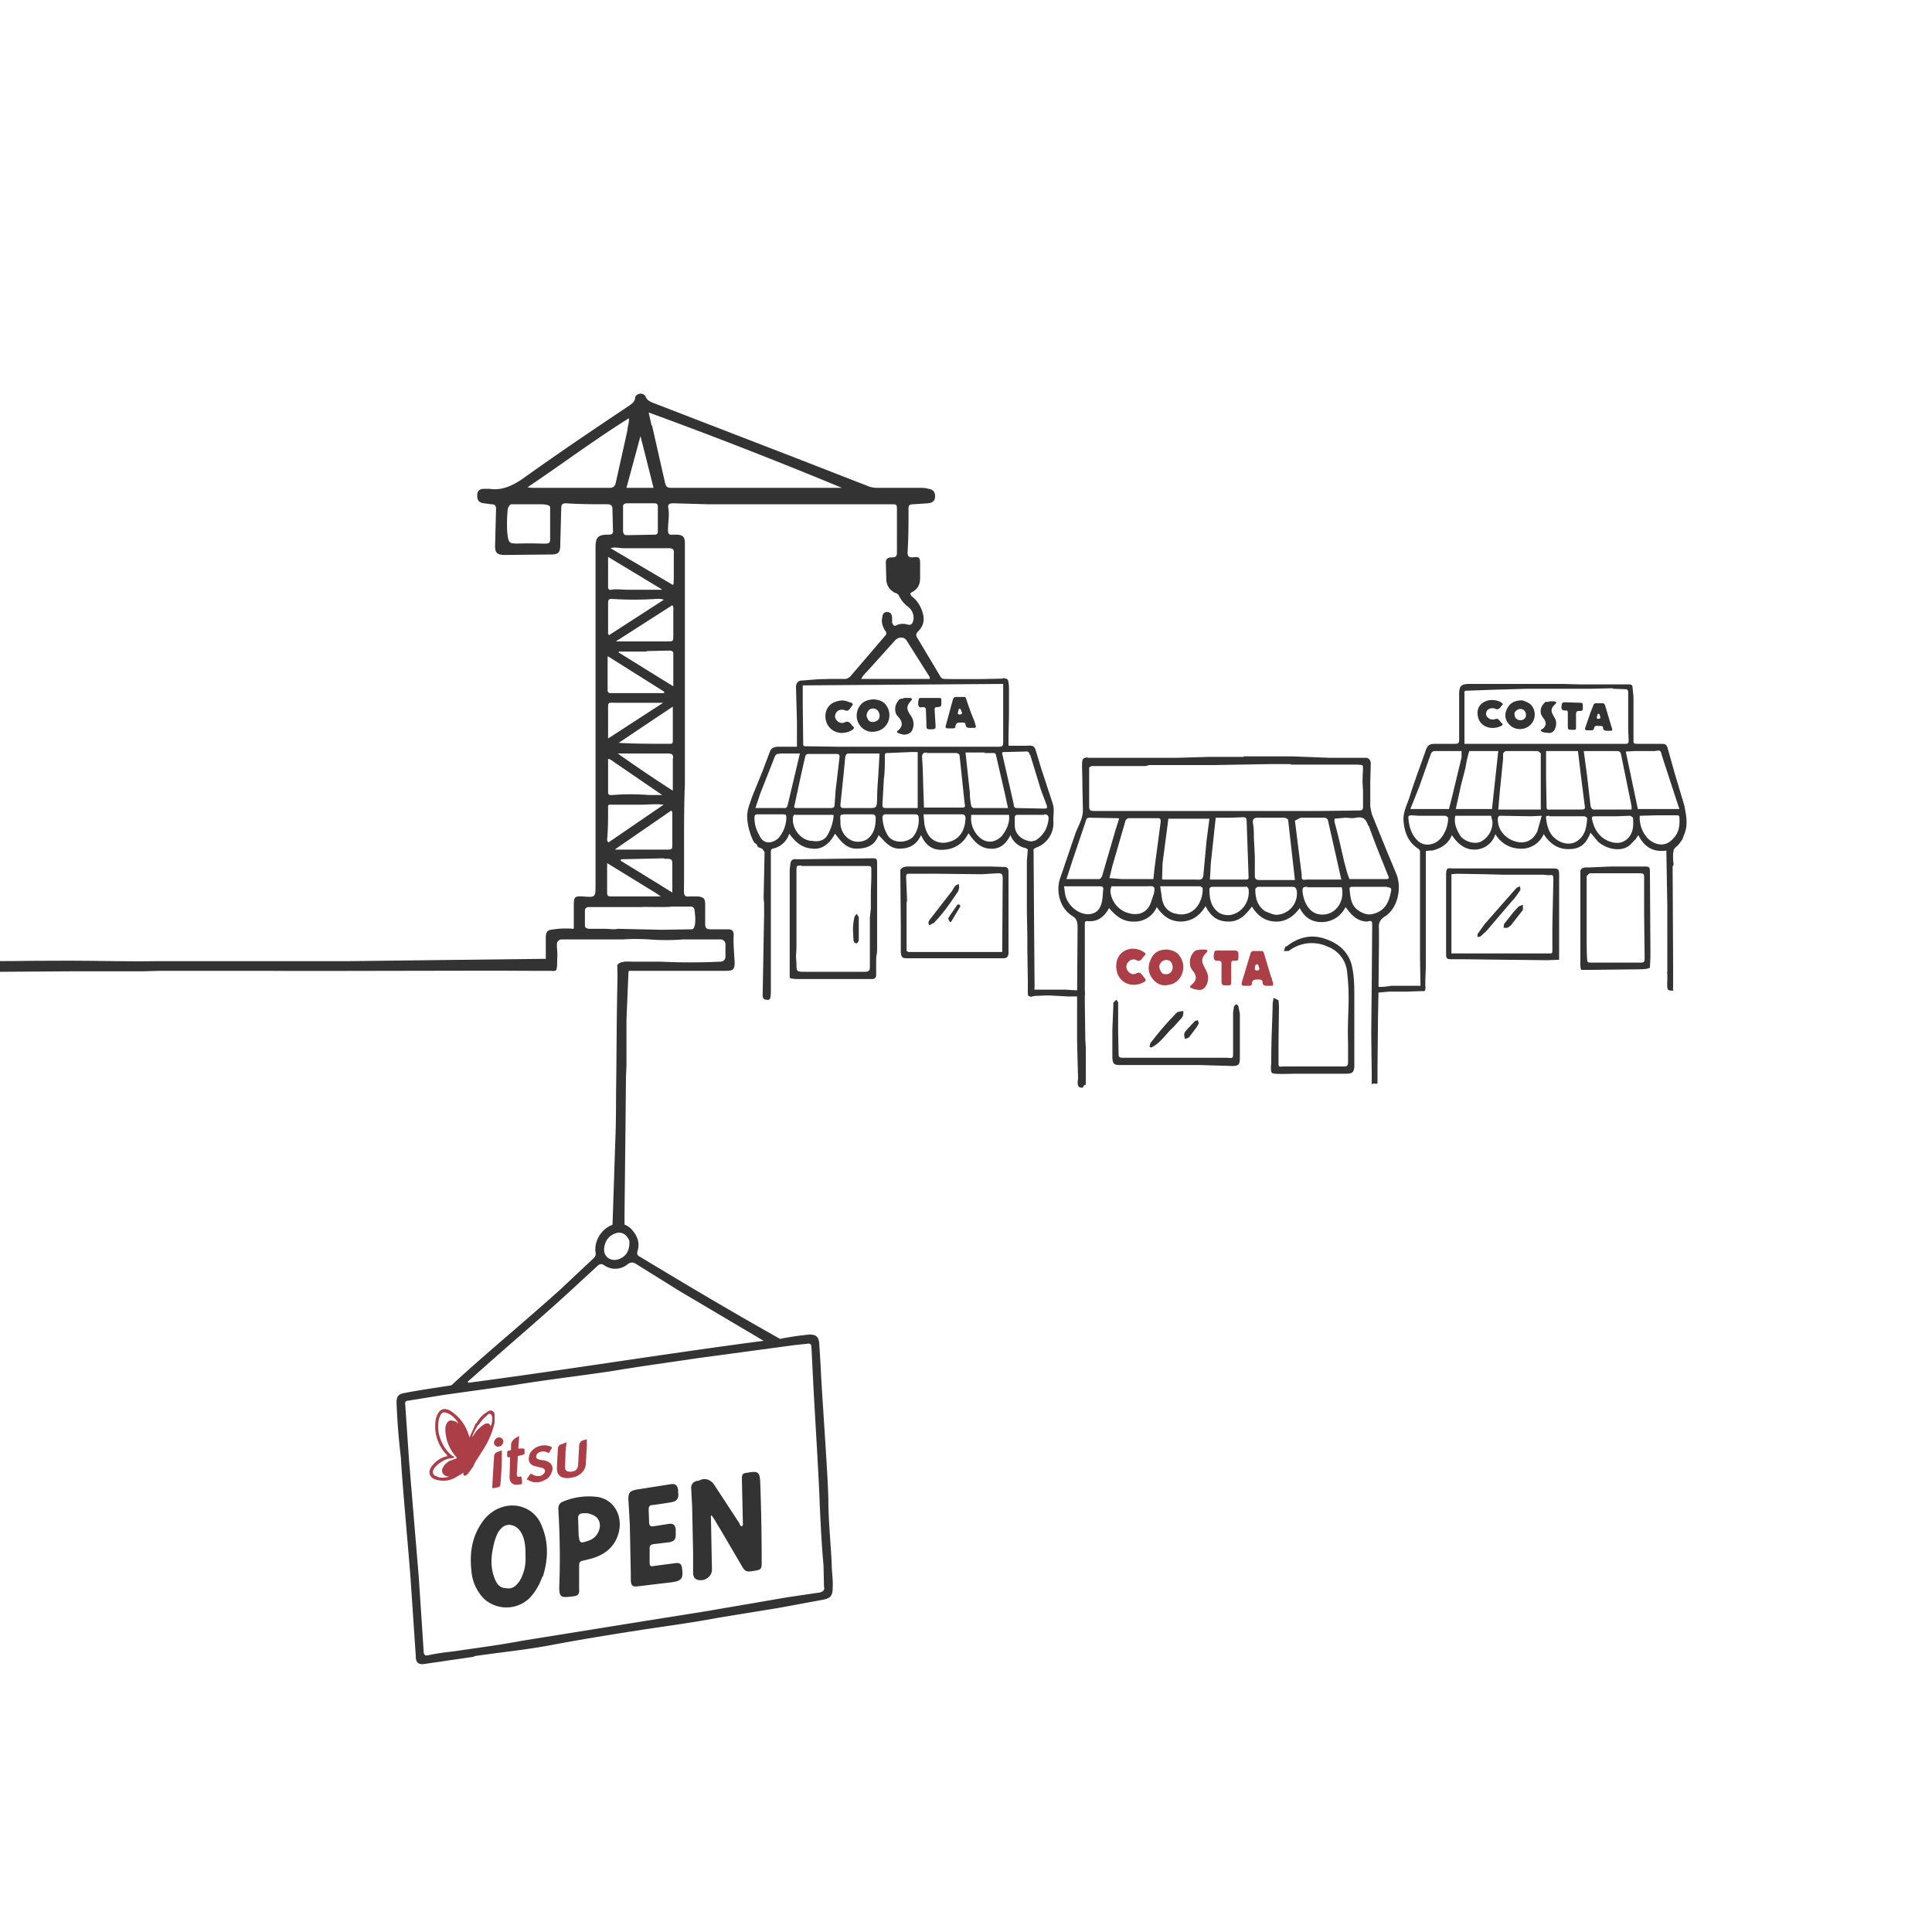 <svg xmlns="http://www.w3.org/2000/svg" width="400" height="400" fill="none" viewBox="0 0 400 400"><g clip-path="url(#a)"><path fill="#333" d="M29.3 201.1H14.9l-14.7.1c-1 0-2.3.2-3.5 1.6-.5-.3-.5-2.5-.2-3 .2-.5.5-1 1.2-.9 4.4.2 3.6 0 16.6 0 6 0 12 .2 17.9.1h39.7l42-.5c.5-.5.6-3.2 1-2.8.8.6.4 3.1.4 4 0 .7 0 1.2-.4 1.3h-5c-10-.1-45 .1-54.8 0h-22l-3.6.1h-.2Zm100.4 19.6v-9.5l.4-9.5c0-.7.2-1.5 1.6-2.3-.2-.3-2.5-.3-3-.2-.5.2-1 .4-.9.9.1 2.8 0 2.3-.1 10.7l-.1 11.6c-.1 4.5 0 9-.2 13.6l-.2 6-.4 12.1c-.4.3 0 .2 0 .2s.4.7 1.2.7c.7 0 1.2 0 1.3-.3v-3.3l.2-17.9.1-10.5.1-2.3Z"/><path fill="#333" d="m98.2 343-10.3 1.5c-1.2.2-1.8-.3-1.8-1.4L85 326.8c-.3-4.3-1.8-20.6-2-25a142 142 0 0 1-.9-11.4c0-1.3.4-1.8 1.7-2 3-.6 6-1 9.1-1.5.4 0 .8-.2 1-.5 7.3-6.7 15-13 22.3-19.6l6.7-6.3c.4-.4.5-.7.4-1.2-.3-2.2 1-4.5 3-5.5 1.7-.9 3.5-.5 4.7 1 1 1.2 1.5 2.6 1 4.2-.2.6 0 1 .5 1.2 9.6 5.8 19.2 11.5 29 17 2-.4 4-.7 6.1-.9 1.3 0 1.8.4 2 1.6l.3 4.8c.2 5.2 1.5 22.4 1.6 27.7 0 4.5.5 9 .7 13.5 0 1.6.3 3.2.2 4.8 0 1.6-.4 2.2-2 2.5l-9.2 1.7-12.3 2c-5.2 1-10.5 1.7-15.8 2.5-6.4 1-12.7 2-19 3.2-5.3 1-10.6 1.5-16 2.3l.1.1Zm-6.3-54.2-7.4 1.2c-.5 0-.7.3-.6.8l.2 3 .6 8.7 2 24 .8 12.1.2 3.1c0 .7.1 1.2 1 1 1.7-.4 3.5-.6 5.2-.8 4.7-.7 9.5-1.3 14.2-2.2l23-3.7 15-2.4 16.9-2.9 6.8-1c.6-.2 1-.5.8-1.2l-.1-4.4c-.4-4.3-.6-8.7-.8-13-.1-4.1-1.1-20.2-1.3-24.2l-.4-8c0-.6-.3-.8-.8-.7l-2.8.3-20 2.7c-6 .9-12 1.7-17.9 2.7-6.8 1-13.6 1.8-20.3 2.9l-14.3 2Zm48.8-21.5-9-5.6c-.6-.4-1.1-.4-1.7 0a4 4 0 0 1-5 .2c-.5-.3-.9-.2-1.3.2l-3.7 3.4c-6.4 6-13.2 11.7-19.7 17.5l-3.4 3v.3c20.4-2.7 40.6-6 61.2-8.7l-17.4-10.3Zm-10.4-10.4c-.6-1.5-1.8-2-3-1.5-1.3.5-2 1.5-2.2 2.9-.3 1.8 1.3 3 3 2.4 1.6-.6 2.3-1.8 2.2-3.8Z"/><path fill="#333" d="M149 316.4c-.6-.9-1-1.8-1.7-2.7-.2.3-.1.6-.1.9l.2 10.4c0 1.5-1.7 2.6-3.2 2-.6-.3-.7-.9-.7-1.4v-4l-.2-9.7-.2-3.8c0-.8.4-1.3 1.2-1.5.4 0 .7-.2 1-.3 1-.2 1.8.1 2.5 1l5.3 8.1c.1.3.2.6.5.6.3-.2.2-.5.2-.8l-.2-9c0-1 .2-1.2 1.2-1.3 2.2-.4 2.5-.1 2.6 2 .2 5.6.3 11 .3 16.6 0 1.3-.1 1.5-1.4 1.7-1.8.3-2 .3-2.9-1.3l-4.4-7.5Zm-36.7 10c-.6 1.7-1.5 3.3-2.8 4.6a6.9 6.9 0 0 1-9.3 0 9.2 9.2 0 0 1-2.6-5.8c-.4-3.6.1-7 2.2-10 2-3 5.7-4.3 8.8-3 1.7.7 2.9 2 3.6 3.8 1.4 3.4 1.3 6.8.2 10.4h-.1Zm-10.2-6c-.5 2.2-.5 4.3.3 6.4.4 1 1 2 2.3 2 1.4.3 2.2-.5 2.9-1.5a9 9 0 0 0 1.2-5c0-1.7 0-3.4-.9-5-.5-.8-1.2-1.5-2.4-1.6-1.2 0-1.8.7-2.4 1.6-.5 1-.8 2-1 3.1Zm14.2-9.4a14 14 0 0 1 7.2-1.1c3.5.4 5.5 3.8 4.6 7.4-.8 3-2.9 4.6-5.7 5.4l-1.2.3c-1.3.3-1.3.3-1.3 1.6v4.3c.1 1.1-.2 1.5-1.2 1.6-2.5.3-3 .4-2.9-2.3.2-5.3.1-10.5-.2-15.8 0-.5.1-1 .7-1.4Zm5.3 2.3h-.8c-.9 0-1.2.5-1.1 1.3l.1 3.2c.2 1.7.3 1.8 2 1.2a3.4 3.4 0 0 0 2.4-3.1c0-1.3-.7-2.2-2.6-2.6Zm9 12.6-.2-10.2-.3-5.3c0-1.4.3-1.7 1.7-2l7-1.1c1-.2 1.4.2 1.6 1.1v.6c.2 1.1-.2 1.8-1.3 2a75 75 0 0 1-4 .6c-.6 0-.8.3-.8 1l.1 2.7c0 .6.4.8.9.7l3.2-.5c.9-.1 1.2.2 1.4 1v1.3c0 1-.4 1.3-1.3 1.5l-3.3.4c-.6.1-.8.3-.8.9v2.8c0 .8.1 1 1 .8l4.6-.6c.7 0 1 .3 1.1 1 .3 2.2 0 2.7-2.2 3l-6.7.8c-1.3.2-1.7 0-1.7-1.5v-1Z"/><path fill="#AC3E48" d="M98.6 294.7c.5-.8 1-1.5 1.7-2l.9-.6c.6-.2 1.1.1 1.2.7v1.8a18 18 0 0 1-2.6 5.9l-1 1.6c-.4.5-.6 1-.8 1.5l-1.1 1.5-.2.2c-.2.1-.3.3-.6.2-.2-.1-.2-.3-.1-.6l-1.7 1a5 5 0 0 1-3.8.5c-.6-.1-1.2-.4-1.5-1.1-.2-.6 0-1.1.3-1.6a5.4 5.4 0 0 1 3.2-2.2h.1l-.1-.3a8.5 8.5 0 0 1-2.4-5.5c0-1 0-1.8.4-2.7.5-1.2 1.4-1.6 2.6-1a9 9 0 0 1 4 5.3l.1.3 1.3-2.9h.1Zm-6.6 4.9c.5.7 1 1.4 1.8 1.9.1 0 .3.1.2.3l-.3.1c-1 0-1.8.4-2.5.9-.6.4-1.2.9-1.5 1.6-.2.5 0 .8.3 1.1l1 .4a4 4 0 0 0 2-.2h-.3c-1.2-.3-1.5-1.2-.8-2.2a4 4 0 0 1 1.1-1l1.6-.6-.1-.2a8.9 8.9 0 0 1-2.3-5.6c0-.4 0-.8.2-1.2.3-.7.8-1 1.5-.7.4 0 .7.3 1 .6-.2-.5-.5-.9-.8-1.2a4 4 0 0 0-1.7-1.1c-.5-.2-1 0-1.2.5-.2.4-.4.9-.4 1.3-.3 1.9.2 3.6 1.2 5.3Zm7-4.6c-.5.8-1 1.7-1.3 2.6l1-1.4c.5-.5 1-1 1.7-1.4.6-.2 1-.1 1.2.5.2-.5.3-1 .3-1.6 0-.3 0-.7-.3-.9-.3-.2-.6 0-.8.3-.7.5-1.2 1.2-1.7 1.9H99Zm16.4 6.8.1-1.8c0-.5.3-.9.8-1l1-.4-.2 1.8-.1 3v.7c.1.4.5.6 1 .6 1 0 1.6-.3 1.7-1.5l.2-3.8c0-.6.3-1 .8-1.2l.8-.2v1.3l-.2 3.5c0 1.6-1 2.5-2.3 3-.6.1-1.3.3-1.9.2-1.2-.1-1.8-.8-1.8-2l.1-2.2Zm-5.9 3.8.2-.3c.2-.2.3-.2.6 0 .5.3 1.2.4 1.8.2l.5-.4c.4-.5.3-1-.4-1.2l-1.2-.3c-1.2-.2-1.8-1-1.4-2.3 0-.3.2-.5.4-.8a3.5 3.5 0 0 1 4-1c.2 0 .3.2.2.4l-.3.5c-.2.4-.2.5-.6.3a2 2 0 0 0-1.7 0l-.3.2c-.2.2-.3.5-.3.8.1.3.4.4.6.5l1.3.2c1.3.4 1.8 1.3 1.3 2.5-.3.7-.7 1.2-1.4 1.5-1 .6-2.2.7-3.3.1-.5-.2-.5-.2-.2-.6l.2-.3Zm-1.2-4.4-.8.2c-.2 0-.3 0-.3.2l-.2 3.6c0 .5.1.6.7.5.2 0 .2 0 .3.2l.1 1c0 .2 0 .3-.2.4l-1 .1c-1 0-1.4-.8-1.4-1.5l.1-3.8v-.4c-.6 0-.6 0-.6-.5v-.3c0-.3 0-.6.5-.6.2 0 .3 0 .3-.3v-.7c0-.7.3-1.1.8-1.5l.9-.5-.2 2.6h.7c.6 0 .6 0 .6.5v.5c0 .1-.1.3-.3.3Zm-6.4 6.8.3-5 .1-1.5c0-.5.3-.7.7-.9l.9-.3v.7c0 2.1-.1 4.3-.3 6.4 0 .3-.2.4-.4.5l-1 .2c-.2 0-.3 0-.3-.2v.1Zm1-8.5c-.5-.2-.7-.5-.6-1 .1-.5.6-.9 1-.9.5 0 .8.3.9.7a1.1 1.1 0 0 1-1.3 1.2Z"/><path fill="#333" d="m287.7 205.3-2.3.2h-.3c-.5 0-.7-.1-.8-.4a1 1 0 0 1-.1-.6v-.2c.9.2.4 0 1.2 0 .9.1 1.9-.1 2.7-.2h6.8c.1 0 .2 0 .2.5s-.1.5-.2.6h-.7l-2.8.1h-3.7Zm-71 .8-2.6.1-.8.1c-.5 0-.4-.2-.5-.6v-.8c1 .2.4-.1 1.3 0h6.6l3.2.2h.4c.2 0 .3.1.3.6s-.2.6-.3.6c-.3 0-.5.1-.8 0H221l-3.7-.2h-.6Zm-30.3-26c.4-.6 1-.7 1.7-.7h17l2.9.1c.5 0 .8.3.8.9v17c-.1.8-.4 1-1.2 1h-19.8c-1 0-1.2-.2-1.3-1.3v-5.5l-.1-11.5Zm13.4 17h7.7v-.6l.1-14.7c0-.8-.2-1-1-1l-3.4.2-9-.1h-6c-.3 0-.6 0-.6.6l.2 5-.1.4v10l.4.2h11.7Zm-23.2-4.5c0-1 .1-1.8.3-2.7 0-.2.3-.5.5-.7l.4.7v4.7c0 .3-.3.7-.4.7-.5 0-.7-.3-.7-.8l-.1-1.9Zm146.2.8v5.3l-2.4.1-9.3-.1-8.3-.1h-2.3c-1 0-1.1-.2-1.1-1.1v-16.7c.1-1 .2-1.1 1.2-1h20.9c1.2 0 1.3.2 1.3 1.4v12.2Zm-22.3-7.2v11.2h20.4c.3 0 .5 0 .5-.5v-5l.2-9.5c0-1.3 0-1.3-1-1.2l-1.1-.1h-8.3l-3.6-.1-6-.1-1.1.1v5.2Zm14.7-41.2c.8.3 1.5.5 2 1.2a3 3 0 0 1-2 4.7 3 3 0 0 1-2.9-1.1c-.7-.9-.8-1.8-.4-2.8.6-1.4 1.6-2 3.3-2Zm-1.4 3.7.3.2c.5.4 1.4.2 1.7-.3.3-.6.1-1.4-.5-1.7-.6-.3-1.3 0-1.7.6-.1.4 0 .8.2 1.2Zm19.7 1.3.3 1c0 .2 0 .3-.3.3h-.7c-.5 0-.9-.1-.9-.6 0-.3-.2-.4-.5-.4h-.5c-.5-.1-.8 0-.9.6 0 .2-.3.3-.5.3h-.9c-.4 0-.5-.2-.4-.5l1.1-3.2.6-1.5c0-.2.2-.3.4-.4h1.5c.3 0 .4.2.5.4l1.2 4Zm-2.7-2.2-.2.7c0 .3.2.4.5.3.2 0 .3-.2.2-.4-.1-.2 0-.7-.5-.6Zm-20.2-2.5.3.2c.3.2.3.4 0 .6l-.3.4c-.3.3-.6.5-1.1.2-.6-.2-1.3 0-1.6.4-.3.4-.3 1 0 1.3.4.5 1 .7 1.6.5.5-.2.7 0 1 .3l.3.4c.4.3.4.5 0 .7-2.1 1-4.4.1-4.8-1.9-.4-1.6.4-3 2.2-3.4a4 4 0 0 1 2.4.3Zm10.2-.1h1c.4.1.5.3.3.5-1.2 1-1 1.6-.3 2.8.5.8.5 1.6.1 2.5-.3.6-.9.9-1.6.7-.5 0-1-.1-1.3-.4 0-.3.2-.3.4-.4.7-.6.8-1.2.3-2-.3-.4-.6-.8-.7-1.3-.1-.9.2-1.6.9-2.2.3-.2.6 0 1-.2h-.1Zm3.8 4.8v-2.4c0-.3 0-.5-.4-.5-.3 0-.6 0-.8-.2-.2-.4-.1-.8 0-1.2 0-.2.3-.3.5-.3l3.4.1c.3 0 .4.2.4.5v.4c0 .7 0 .8-.8.8-.4 0-.5.1-.6.5v2.8c0 .6 0 .6-.7.6-1 0-1 0-1-1v-.2.1Zm-83.1 69h12.6c1.2.1 1.2.1 1.2-1v-8.4l.2-1.3.5-.4c.2.2.4.3.4.5l.3 1.5v9c0 1.5-.2 1.8-1.6 1.8l-6.8-.2h-16.5c-1.2 0-1.4-.3-1.5-1.5v-5.7l.2-5v-.7l.6-.6c.2.2.4.4.4.7v6l.1 4.7c0 .6.5.6 1 .6h8.9Z"/><path fill="#AC3E48" d="M241.8 196.6c1 .2 1.8.4 2.4 1.3 1.7 2.2.5 5.6-2.2 6-1.3.3-2.5-.1-3.4-1.3-.8-1-1-2.3-.5-3.6.6-1.7 1.8-2.5 3.7-2.4Zm-1.4 4.6.2.3c.7.4 1.7.2 2-.5.4-.7.1-1.8-.5-2.1-.8-.4-1.6 0-2 .8-.2.5 0 1 .3 1.5Zm22.9 1.2c0 .5.2.8.3 1.2 0 .3 0 .5-.4.5h-.8c-.6 0-1-.1-1-.8 0-.3-.3-.5-.6-.5h-.6c-.6 0-1 .2-1 .8 0 .4-.3.5-.6.5h-1c-.5 0-.6-.3-.5-.7l1.2-4 .6-2c.1-.3.2-.4.5-.5h1.8c.3 0 .4.2.5.5l1.5 5h.1Zm-3.3-2.7a2 2 0 0 0-.2.8c0 .4.3.5.6.4.3 0 .4-.3.3-.5-.2-.3 0-.9-.7-.7Zm-23.5-2.7c.1 0 .3 0 .4.2.3.2.4.4 0 .7l-.4.5c-.3.4-.6.7-1.2.4-.7-.4-1.5 0-1.8.5-.4.5-.4 1.2 0 1.7.4.6 1.1.9 1.8.5.6-.3.9 0 1.2.4l.4.5c.4.4.4.6 0 .9-2.5 1.4-5.2.2-5.7-2.3-.4-2 .4-4 2.6-4.5 1-.2 1.8 0 2.7.4v.1Zm11.9-.4h1.2c.4 0 .5.3.2.6-1.3 1.3-1 2-.2 3.5.6 1 .7 2.1.2 3.2-.4.8-1 1.2-1.9 1a3 3 0 0 1-1.5-.5c0-.4.3-.4.4-.6.9-.8 1-1.5.4-2.5-.4-.5-.8-1-.8-1.6a3 3 0 0 1 1-2.8c.2-.3.6-.1 1-.3Zm4.5 5.9v-3c0-.4-.2-.6-.6-.6-.3 0-.7.1-.9-.3-.2-.4-.1-1 0-1.4 0-.3.3-.4.5-.4h4c.3.1.5.3.5.6v.5c0 1 0 1-1 1-.4 0-.5.2-.5.7v3.6c0 .8-.1.8-.8.8-1.2 0-1.2 0-1.2-1.3v-.2Z"/><path fill="#333" d="M242.9 212.7c-1.6 1.4-2.6 3.3-4.6 4.2l-.3-.2c.1-.4.1-.8.4-1a62 62 0 0 1 5.3-6.1c.4-.2.9-.2 1.3-.3 0 .5 0 1-.3 1.4l-1.8 2Zm2.9.4 1.6-1.7.6-.2.2.7-.4.7-1.5 2c-.2.3-.6.4-1 .5 0-.3-.2-.7-.1-1 0-.4.3-.6.6-1ZM193.5 191c-.4.2-.7.3-1 .6-.5-.5-.2-.9 0-1.2l4.5-5.8c.3-.4.5-.9.9-1.3l.6-.3.1.7-.2.8c-1.5 2.2-3 4.5-4.9 6.4v.1Zm3.2-1.5 1.4-2c0-.2.4-.3.5-.2.1 0 .3.3.2.4l-1.8 3c0 .2-.3.2-.4.1l-.3-.6.4-.7Zm116.3-2.9-5.2 6.1-1.3 1.2-.6.1v-.6l1.5-2.1 6.6-7.5.7-.3c0 .3.2.7 0 .9-.5.7-1 1.5-1.7 2.2Zm-.2 5-.7.5h-.8l.1-.8 1.9-2.4 1-1.1c.3-.3.7-.3 1-.5v1.1l-2.5 3.2ZM181 144.8c.9.1 1.7.3 2.3 1 1.7 2 .7 5.1-1.8 5.6-1.3.3-2.4 0-3.3-1-.8-1-1-2-.7-3.2.5-1.6 1.7-2.4 3.5-2.4Zm-1.2 4.3.2.2c.7.4 1.6.1 2-.5.3-.7 0-1.7-.7-2-.8-.3-1.5 0-1.8.9-.2.5 0 .9.3 1.4Zm21.9.1.3 1c.1.3 0 .5-.3.5h-.8c-.5 0-.9 0-1-.7 0-.3-.2-.4-.6-.4h-.5c-.6 0-.9.2-1 .8 0 .3-.2.4-.5.4h-1c-.4 0-.6-.1-.5-.5l1-3.7.5-1.8c.1-.3.2-.4.5-.5h1.7c.2 0 .4 0 .5.3.5 1.5 1 3 1.7 4.6Zm-3.2-2.4-.2.8c0 .3.3.4.6.3.2 0 .4-.3.2-.5s0-.8-.6-.6Zm-22.6-1.4.4.1c.3.2.4.4 0 .7 0 .2-.2.3-.3.5-.3.4-.6.6-1.2.3-.6-.2-1.4 0-1.7.6-.3.5-.3 1 .1 1.5s1.1.8 1.8.4c.5-.2.8 0 1.1.3l.4.5c.4.3.4.5 0 .8-2.3 1.4-4.9.4-5.5-1.9-.4-1.7.3-3.5 2.3-4 1-.3 1.7-.2 2.6.2Zm11.4-.9h1.1c.4 0 .5.3.3.5-1.2 1.3-1 1.9-.1 3.2.6.9.7 1.9.3 2.9-.3.7-1 1-1.8 1-.5-.1-1-.2-1.4-.5 0-.3.2-.3.4-.5.7-.7.8-1.4.2-2.3-.3-.4-.8-.8-.9-1.4-.2-1 .1-1.8.8-2.6.3-.2.7-.1 1-.3h.1Zm4.5 5.2-.1-2.7c0-.4-.2-.6-.6-.6-.3 0-.7.2-.9-.2a2 2 0 0 1 0-1.3c0-.3.2-.4.4-.4h3.8c.4 0 .5.1.5.4v.5c0 .8 0 .9-.8 1-.4 0-.6.1-.6.5l.2 3.3c0 .7 0 .7-.7.8-1.2 0-1.2 0-1.2-1.1v-.2Z"/><path fill="#333" fill-rule="evenodd" d="M333.6 179.4h7c.9 0 1 .2 1 1.1l.1 16.3v1.5l-.1 2c-.2.4-2.2.4-3.5.4l-8.7.1h-2c-.3-.2-.2-2.1-.2-2.2v-18.4c.4-.7 1-.6 1.6-.6l4.8-.2Zm4.3 1.4h-8.7c-.2 0-.4.3-.7.6v12.3c0 1.8 0 5.2.2 5.4 0 .2.5.2.7.2h10.5c.4 0 .6-.2.6-.7v-.6l-.1-8.6v-7.9c0-.5-.2-.7-.7-.7h-1.8Z" clip-rule="evenodd"/><path fill="#333" fill-rule="evenodd" d="M314 141.6h9.6l3.7.1h10c.5 0 .7.2.7.6l.2 2v8.9c0 .7 0 .8.9.8h4.9c.8 0 1.1.2 1.3 1l1.4 5 2 6.7c.4 2 .8 3.9.1 5.8l-.5 1.3-.2.3-.6.8c-.4.4-1 .8-1 1.2-.2 1-.1 2 0 2.9l-.2.4.1 20.2v5c-.2.2.2.3 0 .5-.4 0-1 0-1.1-.3-.2-.3-.1-1.8-.1-1.8v-1.4s-.1-.2 0-.4v-13.6l-.2-11.5c-2.8.4-4.6-.8-5.8-3.2l-.6.9c-.6.5-1 1.2-1.8 1.6-1.7.9-4.4.3-6-1.2l-1.5-1.8c-1 2.5-2.2 3.4-4.6 3.4-2.4 0-3.9-1.3-5.1-3.1a5 5 0 0 1-5 3 6 6 0 0 1-5-3 4.5 4.5 0 0 1-4.4 3.2c-2 0-3.5-1.3-4.6-3-.7 1.7-2 2.6-3.7 3.1l-.4.1h-.5l-.8.1v24.2l-.1 2.4v1.8c-.3-.1-.6.4-1 .2v-.5l-.1-5.9v-22.1c0-.2-.2-.5-.4-.6-2-1.3-2.8-3.3-3-5.6-.2-2 .8-3.6 1.3-5.3 1-3.2 2.2-6.3 3.3-9.5.4-1 .7-1.3 2-1.3h4.1c.6 0 .8-.2.8-.8v-9.4c0-1.8.4-2.2 2.2-2.2h9.7Zm-21.7 27.2c-.5 0-.8.1-.7.6.1 1.5.5 3 1.5 4.2 1 1.3 2.5 1.6 4 .9 1.8-.9 2.8-3.5 2.7-5.2 0-.1-.4-.4-.6-.4h-5.4l-1.5-.1Zm55.1 0h-4.3l-3.6.1c-.2 2.4 1.3 5.5 4 5.9 1.3.2 2.3-.4 3.2-1.5 1-1.2 1.1-2.7 1-4.1 0-.2-.2-.4-.3-.4Zm-26.7.1c-.5 0-.7.1-.6.5.1.8.2 1.5.5 2.2.8 2.5 4.1 4 6.1 2.4 1.5-1.1 1.8-2.8 1.9-4.6 0-.1-.4-.4-.6-.4h-7.2l-.1-.1Zm16.7 0-2.6.1h-4.5c-.4 0-.8 0-.7.5.4 2.2 1.6 4.1 3.9 4.8 1.3.4 2.6.3 3.7-.9 1-1.2 1-2.6.9-4 0-.2-.5-.5-.7-.5Zm-29 0h-7.1c-.3 1.5.2 2.7.9 3.9.6 1.2 2.8 2.1 4.3 1.5a4.5 4.5 0 0 0 2.5-4.2l-.3-1.2h-.3Zm10.8 0-2.3.1-6.2-.1c-.4 0-.5.1-.6.6 0 2 1 3.4 2.6 4.3 2.2 1.1 4.4.8 5.6-1.7l.9-3.2Zm.9-7.7.1 5.8c0 .6.2.7.7.6h6.6c.7 0 .7-.3.6-.8l-.8-6.3-.6-5h-6.6v5.7Zm14.6-5.7h-6.8l.7 5.2.7 6.1c.1.6.4.9 1 .8h7.5v-.7l-2.2-10.8c-.1-.4-.3-.6-.8-.6h-.1Zm-16.2 0h-6.7c-.2 0-.5.3-.6.5v1.1l-.7 7-.3 3.5h8.8v-11.7c-.2 0-.3-.3-.5-.3v-.1Zm-21.3 0c-.6 0-.8.2-1 .7l-2.4 6.8-1.8 4.5h8l.8-3.2 1.8-7.5v-1.3H297.2Zm6.2 3.5-.9 3.5-1.1 5h7.5l1.3-12h-6c-.4 1.2-.6 2.4-.8 3.5Zm40.7-2.5c-.3-1.2-.3-1.2-1.5-1h-4.2l-1.8.1 2.5 11.9h8.6l-.4-1.2-3.2-9.8Zm-10.2-14-4.6.1h-13l-6.9.2-5.7.2c-.4 0-.6.1-.5.6V154h33.5c.3 0 .5-.2.5-.6l-.1-2.4v-7.8c0-.2-.2-.5-.4-.5l-2.7-.1-.1-.1Z" clip-rule="evenodd"/><path fill="#333" d="M266.3 196c2.5-2 5.3-2.7 8.4-1.5 2.8 1 4.8 3 5.3 6 .4 2 .4 4 .4 6v13.6s.1 1.3-.3 1.8-1.5.4-2.4.4h-9.2c-1.8 0-4.8.2-5.2-.2-.3-.4-.1-2.1-.1-2.1v-.4c0-5 .2-7 .3-12l.2-1 1 .5.1 1.2-.1 8v3.9c0 .6.1.7.8.6h12.8c.6 0 .8-.2.8-.9v-4c-.2-6 .5-8.7-.2-14.7a6.2 6.2 0 0 0-4-5.2 7.8 7.8 0 0 0-8.1.9h-1c.2-.4.2-.8.4-1l.1.1Z"/><path fill="#333" fill-rule="evenodd" d="M257.5 156.6h10l8 .3h7.5c.6.2.8.7.8 1.2l-.1 3.7v5.2l.3 1.5 3 7.4 2 4.8c1.3 2.9.5 7.2-2.2 9-1.3.8-1.4 1.6-1.3 2.8v3l-.1 9.8-.1 5.4-.1 10.3v3c0 .7-.4.2-1.1.4 0 0 0 .3-.1 0v-2.2l-.1-8.4.1-9.8.1-12.5c0-.7-.1-1-1-.7-2 0-3.3-1.3-4.5-3-1 1.9-2.7 3-4.7 3.1-2.2.1-3.8-.9-4.8-2.9-1.3 1.8-3 2.9-5.1 2.8-2.2-.1-3.7-1.3-4.8-3.1-1.3 1.7-2.6 3.1-4.8 3.1-2.3 0-3.7-1-4.8-3.2-1.2 2-2.8 3.1-5 3.2-2.3 0-3.8-1.1-5.1-3a5 5 0 0 1-4.9 3c-2.2 0-3.6-1.2-5-2.8l-.2.4c-1 1.6-2.3 2.5-4.3 2.3-.5 0-.5.2-.5.8v16l.1 7.7.1 1.6v7.8c-.2 0-.4 0-.6.6-1 0-1-.3-1.1-1.1l.1-.8-.2-7.7V206l.1-14.1c0-1-.2-1.7-1-2.2-2.8-1.7-3.4-5.2-2.7-7.6l3.2-9.4c.6-1.7 1.7-3.3 1.6-5.2l-.1-4.7c0-4-.3-5.5.3-5.8.6-.3.7-.1 1.1-.1h18l7-.2h7v-.1Zm.5 27h-7c-.2 0-.6.2-.6.4 0 1.9.2 3.7 2 5 1 .5 2 .6 2.9.3 2.2-.7 3.5-3 3.2-5.2 0-.2-.4-.6-.5-.6v.1Zm9.5 0h-7c-.2 0-.6.3-.6.5 0 1.8.4 3.5 2.1 4.6.8.3 1.6.7 2.3.7a4.4 4.4 0 0 0 4.2-4.8c-.1-.7-.3-1-1-1Zm19.7 0h-7.4l-.4.2c.2 2.9.6 4 2.3 5 .8.4 1.6.7 2.6.4 2.5-.6 3.3-2.5 3.7-4.7.1-.5 0-.8-.8-.8v-.1Zm-16.5 0c-1 0-1.1.2-1 1.2l.1.6c.4 1.9 1.5 3.6 3.3 3.9 3.2.5 5.4-2.5 4.7-5.6h-7.1v-.1Zm-30.5-.2.4 2.8c.3 1.4 1 2.4 2.5 2.9l1 .2c3.5.3 5-3 4.9-5.4 0-.1-.4-.4-.6-.4h-8.2v-.1Zm-1.3 1.6c.3-1.5.1-1.6-1.4-1.5h-7.4l-.2.8c0 2 1.5 4 3.3 4.6 1.9.7 4 .5 5-1.8l.7-2.1Zm-18.6-1.5.2 1.5c.3 2 2.1 3.8 4 4.2 1.6.3 3-.3 3.5-2 .3-.9.3-1.9.4-3 .1-.6-.2-.7-.7-.7h-7.4Zm53.8-14.2h-4.8l-1.2.6 1.4 11.2c0 1.1 0 1.1 1.2 1h7l-.4-1.8-2.3-10.2c-.1-.5-.3-.8-.9-.8Zm-8 0h-5.8c-.6 0-1 .3-.9 1.1.2 1 .2 2 .2 3l.2 3.9v4c0 .7.3.9 1 .9h7.3l-1.4-12.4c0-.2-.4-.4-.7-.5h.1Zm-8 .6c0-.5-.2-.7-.7-.7l-2.5.1h-3.2l-1 9.3-.2 3.5h7.5c.6 0 .5-.4.5-.7l-.4-11.5Zm-16.2-.4-1.2 9.2-.1 3.2s0 .2.2.2h6.7c1.4.1 1.6 0 1.7-1.5l.6-6.5.6-4.6h-8.5Zm41.4 1.5c-.5-1.4-1-2-2.6-1.7-.7.2-1.5 0-2.2 0l-2.2.2v.7c.8 2.8 1.4 5.7 2.1 8.6.3 1 .5 2.1 1 3.2h7.7c.5 0 .5-.3.3-.7-1.4-3.5-2.8-6.9-4-10.3h-.1Zm-57.7-1.7c-.4 0-.7.1-.8.7l-2.8 8.3-1.2 3.7h6.8c.2 0 .5-.4.6-.7l2.8-9.6.7-2.2-.2-.1-5.9-.1Zm14.2.1h-6.1c-.3 0-.7.4-.7.6l-2.7 9.3-.6 2.5 2.5.2h6.6l.2-2 1.3-9.8c0-.5 0-.8-.5-.8Zm27.4-11.2h-4.5l-11.5.2h-13.3l-.7.2h-11c-.3 0-.4.1-.7.3v8c0 .7.1 1 .9 1h47.3l7.8-.1c.5 0 .7-.2.7-.7v-3.4l-.1-1.6c0-2 .2-3.4 0-3.6 0-.2-1.7-.2-1.7-.2h-13.1l-.1-.1Zm-86.8 19.5c1.1 0 1.2 0 1.2 1.2V196c0 2.3-.2 1-.2 3.2v2.7c0 .8-.7.8-1 .8h-14.5c-.8 0-2.3 0-2.4-.3V180l.2-1.5c.2-.5.6-.7 1.2-.6h.9l14.6-.2Zm-14.4 1.5c-1.1 0-1.1 0-1.1 1.1v15.2c0 2.6-.2 1.5 0 4 0 1.7 0 1.7 1.9 1.7h12.1c1 0 1.2-.2 1.2-1.1v-10.2l.2-1.8v-3.5l.1-2.8v-1.5c0-1 0-1-1-1h-13.5l.1-.1Z" clip-rule="evenodd"/><path fill="#333" fill-rule="evenodd" d="M207.6 140.4h.2c.4.1.7.1.8.3.2.1.3 1.3.3 1.9v5.2l-.1 4.7v1.9h3.6c1.6-.1 1.8 0 2.2 1.5l1 3.3 2.3 7c.5 1.4.1 2.7.2 4a5.4 5.4 0 0 1-3.6 5.3c-.5.2-.6.4-.5.9v.9l.1 14.8.1 12.2c-.2 1.7.8 1.6-.4 2-1.2.3-1-1.5-1-1.5v-1.9l-.1-6.3v-2.7l-.1-5.4V178.3l.2-2.4-.4-.3a4.3 4.3 0 0 1-3.2-2.7c-1 2-2.3 3-4.4 2.8-2-.2-3.1-1.5-4.3-3.2a5.8 5.8 0 0 1-4.8 3.4c-2.4.3-4-.7-5-3-1 2.1-2.5 2.8-4.5 2.8s-3-1.5-4.3-2.8c-.8 2.2-2.5 2.8-4.6 2.8-2.1 0-3.3-1.6-4.4-3.1-1.2 2.2-2.8 3.3-4.6 3.1-2.2-.1-3.6-1.3-4.9-3.1a4.5 4.5 0 0 1-3.4 3.1c-.2 0-.4.3-.4.4V205s0 1.6-.2 1.8c-.3.3-.3.2-.6.2-.6 0-.9-.3-.9-.9l.3-16.7V187l-.1-1 .2-9.6-.3-.4-.1-.2-.6-.3h-.1l-.2-.1-.2-.2v-.2l-.4-.4-.2-.1-.1-.2-.2-.3c-.7-1.6-1.2-3.3-1.2-5 0-1.5.6-2.7 1-4l2.2-5.4 1.5-4c.3-.8 1-1 1.8-1h3.8v-5.2l-.2-7.2c0-.7.4-1.3 1.2-1.3 1.6-.1 3.1-.3 4.7-.3h32.1l4.8-.1v-.1Zm-8.5 28.2h-7.9l.2 2.1c.4 2 1.4 3.7 3.9 3.8 3.1-.2 4.5-2.3 4.6-5.1 0-.6-.3-.8-.8-.8Zm-42.3 0c-.5 0-.6.3-.6.7a7 7 0 0 0 1 3.6c.8 2 2.7 1.8 4 .6 1-1.2 1.6-2.7 1.6-4.3 0-.5-.2-.6-.6-.6h-5.4Zm18.5 0c-1.4 0-1.4 0-1.3 1.4v.5c.1 2.4 2.4 4.7 5.3 3.4 1.6-1 2-2.7 2-4.5 0-.6-.2-.8-.8-.8h-5.2Zm14 0h-6c-.4 0-.6.3-.6.7.1 1.3.4 2.6 1.2 3.8 1.3 1.8 4.5 1.3 5.4-.2.7-1.1 1-2.3.9-3.6 0-.5-.2-.7-.8-.7h-.1Zm-24.7 0c-.1 0-.4.3-.4.5-.4 2.3 1.6 5 4 5 1.1.2 2.3 0 3-1a9.7 9.7 0 0 0 1.4-4.3l-.2-.1h-7.8v-.1Zm36.5.1c-.2 1.5.2 2.8 1 3.9 1.5 2 3.6 2.2 5.3.5 1-1.3 1.7-2.7 1.5-4.4h-7.8Zm15.1 0h-5.4c-.5 0-.7.1-.7.6v1.4c-.1 2.2 1.8 3.4 3.5 3.5l.8-.2c1.6-1 2.5-2.5 2.7-4.5 0-.6-.2-.9-.9-.9v.1Zm-3-12.4c-.1-.6-.4-.8-1-.7l-4 .1c-.8 0-.8 0-.6.8l1.6 7 .7 3.1c0 .5.2.7.7.7l5 .1h.8c.5 0 .4-.4.3-.7l-1.2-3.2-2.2-7.2h-.1Zm-24.5-.6-4.7.2c-.8 0-.8 0-.8.9 0 1.5 0 3-.2 4.4l-.3 5.4c0 .5.1.7.7.7h6.6v-11.6h-1.3Zm-6.6.3h-6.4c-.4 0-.6.3-.7.7l-.3 3.2-.7 6.7c0 .6.2.7.7.7h4.9c2 0 1.9 0 2-2 0-2 .2-3.9.3-5.8l.2-3.5Zm21.8-.2h-4l.9 8.3c0 1 .1 1.8.3 2.8 0 .1.3.4.5.4h7.1l-.7-3.2-1.8-7.8c0-.2-.3-.4-.4-.4h-2l.1-.1Zm-32 .3h-4.3c-.4 0-.8 0-.9.6l-.8 3.5-1.4 6.5c-.2.5 0 .6.5.6h7c.7 0 .8-.3.8-.8l.2-2.8.8-6.8c.1-.6-.1-.8-.6-.8h-1.3Zm-10.5 0c-.5-.1-.8.1-1 .6l-3 7.6-1 3h6.2c.2 0 .5-.4.5-.7l1.8-7.6.7-3h-4.2v.1Zm30.5-.3c-.7 0-1 .2-1 1 .2 2.5.2 5 .3 7.6l.1 2.8h7.6c.9 0 1 0 .8-1l-1-9.5c0-.6-.3-.8-1-.8h-5.8v-.1Zm-25.7-14v4.4l.1 8c0 .2.1.2.3.3l6.8.1h33.5c.7 0 .8-.3.8-1v-12l-41.5.3v-.1Z" clip-rule="evenodd"/><path fill="#333" fill-rule="evenodd" d="M132.5 81.5c.6 0 1 .2 1.2.7.3.7 1 1 1.5 1.2l29 11.2 15.4 6a5 5 0 0 0 1.9.4h8.9c.6 0 1.2 0 1.8.2.9.1 1.4.6 1.4 1.5 0 1-.5 1.4-1.5 1.5l-3 .2c-.8 0-1 .2-1 .9 0 3 0 6-.2 9.1 0 .8.3 1 1 1 1.4-.2 1.6 0 1.6 1.3v3c0 1.3-.5 2.3-1.7 2.9l-.3.2v.1c0 .5.5.7.8 1 .8.8 1.4 1.8 1.7 2.9.5 1.5.2 2.9-1 4-.4.5-.4.8 0 1.4l4.6 7.7c.2.5.6.7 1.1.7l3.8.1h-29l1-.1h3.3c.5 0 .8-.2 1.2-.5l7.2-8.4c.4-.4.4-.8 0-1.2-.5-.9-.8-1.8-.5-2.8 0-.5.3-1 1-1 .6 0 1 .5 1 1.2v1c.2.5.4.9 1 .5.7-.3 1.5-.3 2.2-.1.6.2 1-.1 1.1-.6.4-.9 0-2.3-.9-3a6.2 6.2 0 0 1-2-2.4c-.2-.4-.6-.5-.9-.6-1-.6-1.6-1.4-1.7-2.6l-.1-3.7c0-.8.6-1 1.3-1 .8 0 1-.3 1-1v-8.7c0-1.3 0-1.3-1.3-1.3h-37.9l-7.1-.2c-1 0-1.2.3-1 1.2.2 1.4-.1 2.9-.1 4.3 0 .8.2 1.1 1 1h.6c1.5 0 1.9.4 1.9 1.9v49.7c-.3 7.4-.1 14.8-.2 22.1 0 1 .2 1.3 1.1 1.2h1.9c1.2.2 1.4.5 1.4 1.8v3.8c0 .9.2 1.2 1.1 1.2h3.6c.8 0 1.2.3 1.2 1.1-.1 2 .1 3.8.2 5.7 0 1.5-.3 1.8-1.8 1.8h-20.8c-1.2 0-1.3-1.9 0-1.9h7.2c4.2.2 8.3.2 12.5 0 .5 0 1-.4 1-1v-2.6c0-.6-.5-1-1-1h-7.9s-2.9.3-6.8 0c-3.6-.2-5 0-6 0h-12.2a1 1 0 0 0-1 1v2.8s.3 2.7-.7 2.7c-1.3 0-1.6-.4-1.6-1.8v-5c0-1.4.4-1.7 1.8-1.8 1.3-.2 2.6-.2 4-.1v-4.9c0-1.7.2-1.9 1.9-1.8 2.6.2 2.6.2 2.6-2.4v-69.9c0-2 .5-2.6 2.5-2.6 1 0 1.2-.2 1.1-1.1l-.1-4.2c0-.7-.3-1-1-1-3 0-5.8 0-8.6-.2-.8 0-1 .3-1 1l-.2 7.4c0 1.6-.2 2.2-1.9 2.2l-9.5.1c-1.5 0-2.1-.3-2.1-1.8l.2-7.7c0-.7-.2-1-1-1l-1.5-.2c-1-.1-1.4-.6-1.4-1.6s.5-1.4 1.5-1.4h1c2.6.4 4.7-.6 6.8-2 7.4-5.3 14.8-10.3 22.3-15.3.5-.4 1-.7 1.1-1.5 0-.5.5-.8 1-.9ZM143 187.7h-4c-.8.2-5.5 0-6.3.1h-10.8c-.5 0-.8.3-.8.7v3c0 .3 0 .4.2.6l.5.2h3.5c.8 0 1.8.2 2.6 0l9.1.2 6.2-.1c.3 0 .4-.2.5-.4.5-1 .1-3.5.1-3.5 0-.4-.3-.8-.7-.8h-.1Zm-17.3-9v6.2c0 .6.3.7.8.7h10.3l-1-.7-10.1-6.2Zm11.8-1-8.7.2c-.1 0-.3 0-.3.3l8.3 5.1 2.4 1.5v-5.4c0-1.6 0-1.6-1.7-1.6v-.1Zm-10.1-1.8h10.5c1.3 0 1.3 0 1.3-1.3v-6c0-.3 0-.5-.2-.8l-11.6 8v.1Zm10-9.3c-1.7-.2-3.1 0-4.6 0h-6.7c-.3.2-.2.4-.2.7 0 2.2 0 4.3-.2 6.5 0 .2 0 .4.3.6l11.4-7.8Zm-11.5-2.6c0 .7.4.6.9.6 2.5-.2 5-.2 7.6 0h2.7l-9.2-6.3c-.7-.4-1.2-1-2-1.2v6.9Zm3.2-8h-1.2c3.8 2.7 7.5 5.2 11.4 7.7v-6.5c.2-.9-.1-1.2-1.1-1.2h-9.1Zm5.7-6.7-6.7 4.5c3.5.2 7.1.2 10.7.2.5 0 .5-.3.5-.7v-7l-4.5 3Zm-1-3.8h-6.1c-2 0-1.8-.3-1.8 1.9v5.5l11.4-7.4h-3.5Zm-8-9.6v7c0 .7.6.6 1 .6h10.7v-.3l-11.6-7.3h-.1Zm8-1h-5.7v.2l11.3 7v-6.8c0-.5-.4-.6-.9-.6l-4.6.1-.1.1Zm53.9-2.3c-.5-.8-1.7-.8-2.4 0l-5.4 6c-.5.6-1.2 1.1-1.6 2h14.2v-.4l-4.8-7.6Zm-60.2.2h10.6c1.3 0 1.3 0 1.3-1.3v-5c0-.4.1-.8-.2-1.2l-11.7 7.5Zm10-8.6c-.8-.3-1.2-.2-1.7-.2-3 .2-6 .2-9.2 0-.6 0-.7.3-.7.8v6c0 .2-.1.4.2.7l11.3-7.3h.1Zm-11.6-2.7c0 .5.2.7.7.6 1-.2 2.1 0 3.4 0h7v-.1l-11.1-6.7v6.2Zm3.2-8c-.8 0-1.7-.3-2.7 0l12.9 7.6c.3-.3.1-.6.2-1v-5.4c.1-1-.2-1.2-1.1-1.2h-9.3Zm-23.2-9.1c-.4 0-.8.8-.8 1.2 0 0-.3 3.1 0 5.3.3 2 .5 1.6 4.5 1.6s4.3.4 4.3-1v-6.2c0-.4.1-.8-1.7-.9h-6.3Zm29.6-.2h-5.6c-.7 0-1 .3-.9.9v4.7c0 .7.2 1 .8 1l5.6-.1c.4 0 .8 0 .8-.7v-5c0-.5-.1-.8-.7-.8Zm-5.3-17.6c-7.2 4.5-14 9.6-21 14.3l1 .1h16c.8 0 1.1-.3 1.3-1.1l2.4-10.8c0-.8.4-1.5.3-2.5Zm4.8 1.5 2.7 11.9c.2.8.5 1 1.3 1h35.3a993.2 993.2 0 0 0-40-15.6l.6 2.7h.1Zm-5.3 12.9h5.6l-1.7-6.8-1-3.9-2.9 10.7Z" clip-rule="evenodd"/></g><defs><clipPath id="a"><path fill="#fff" d="M0 0H400V400H0z"/></clipPath></defs></svg>